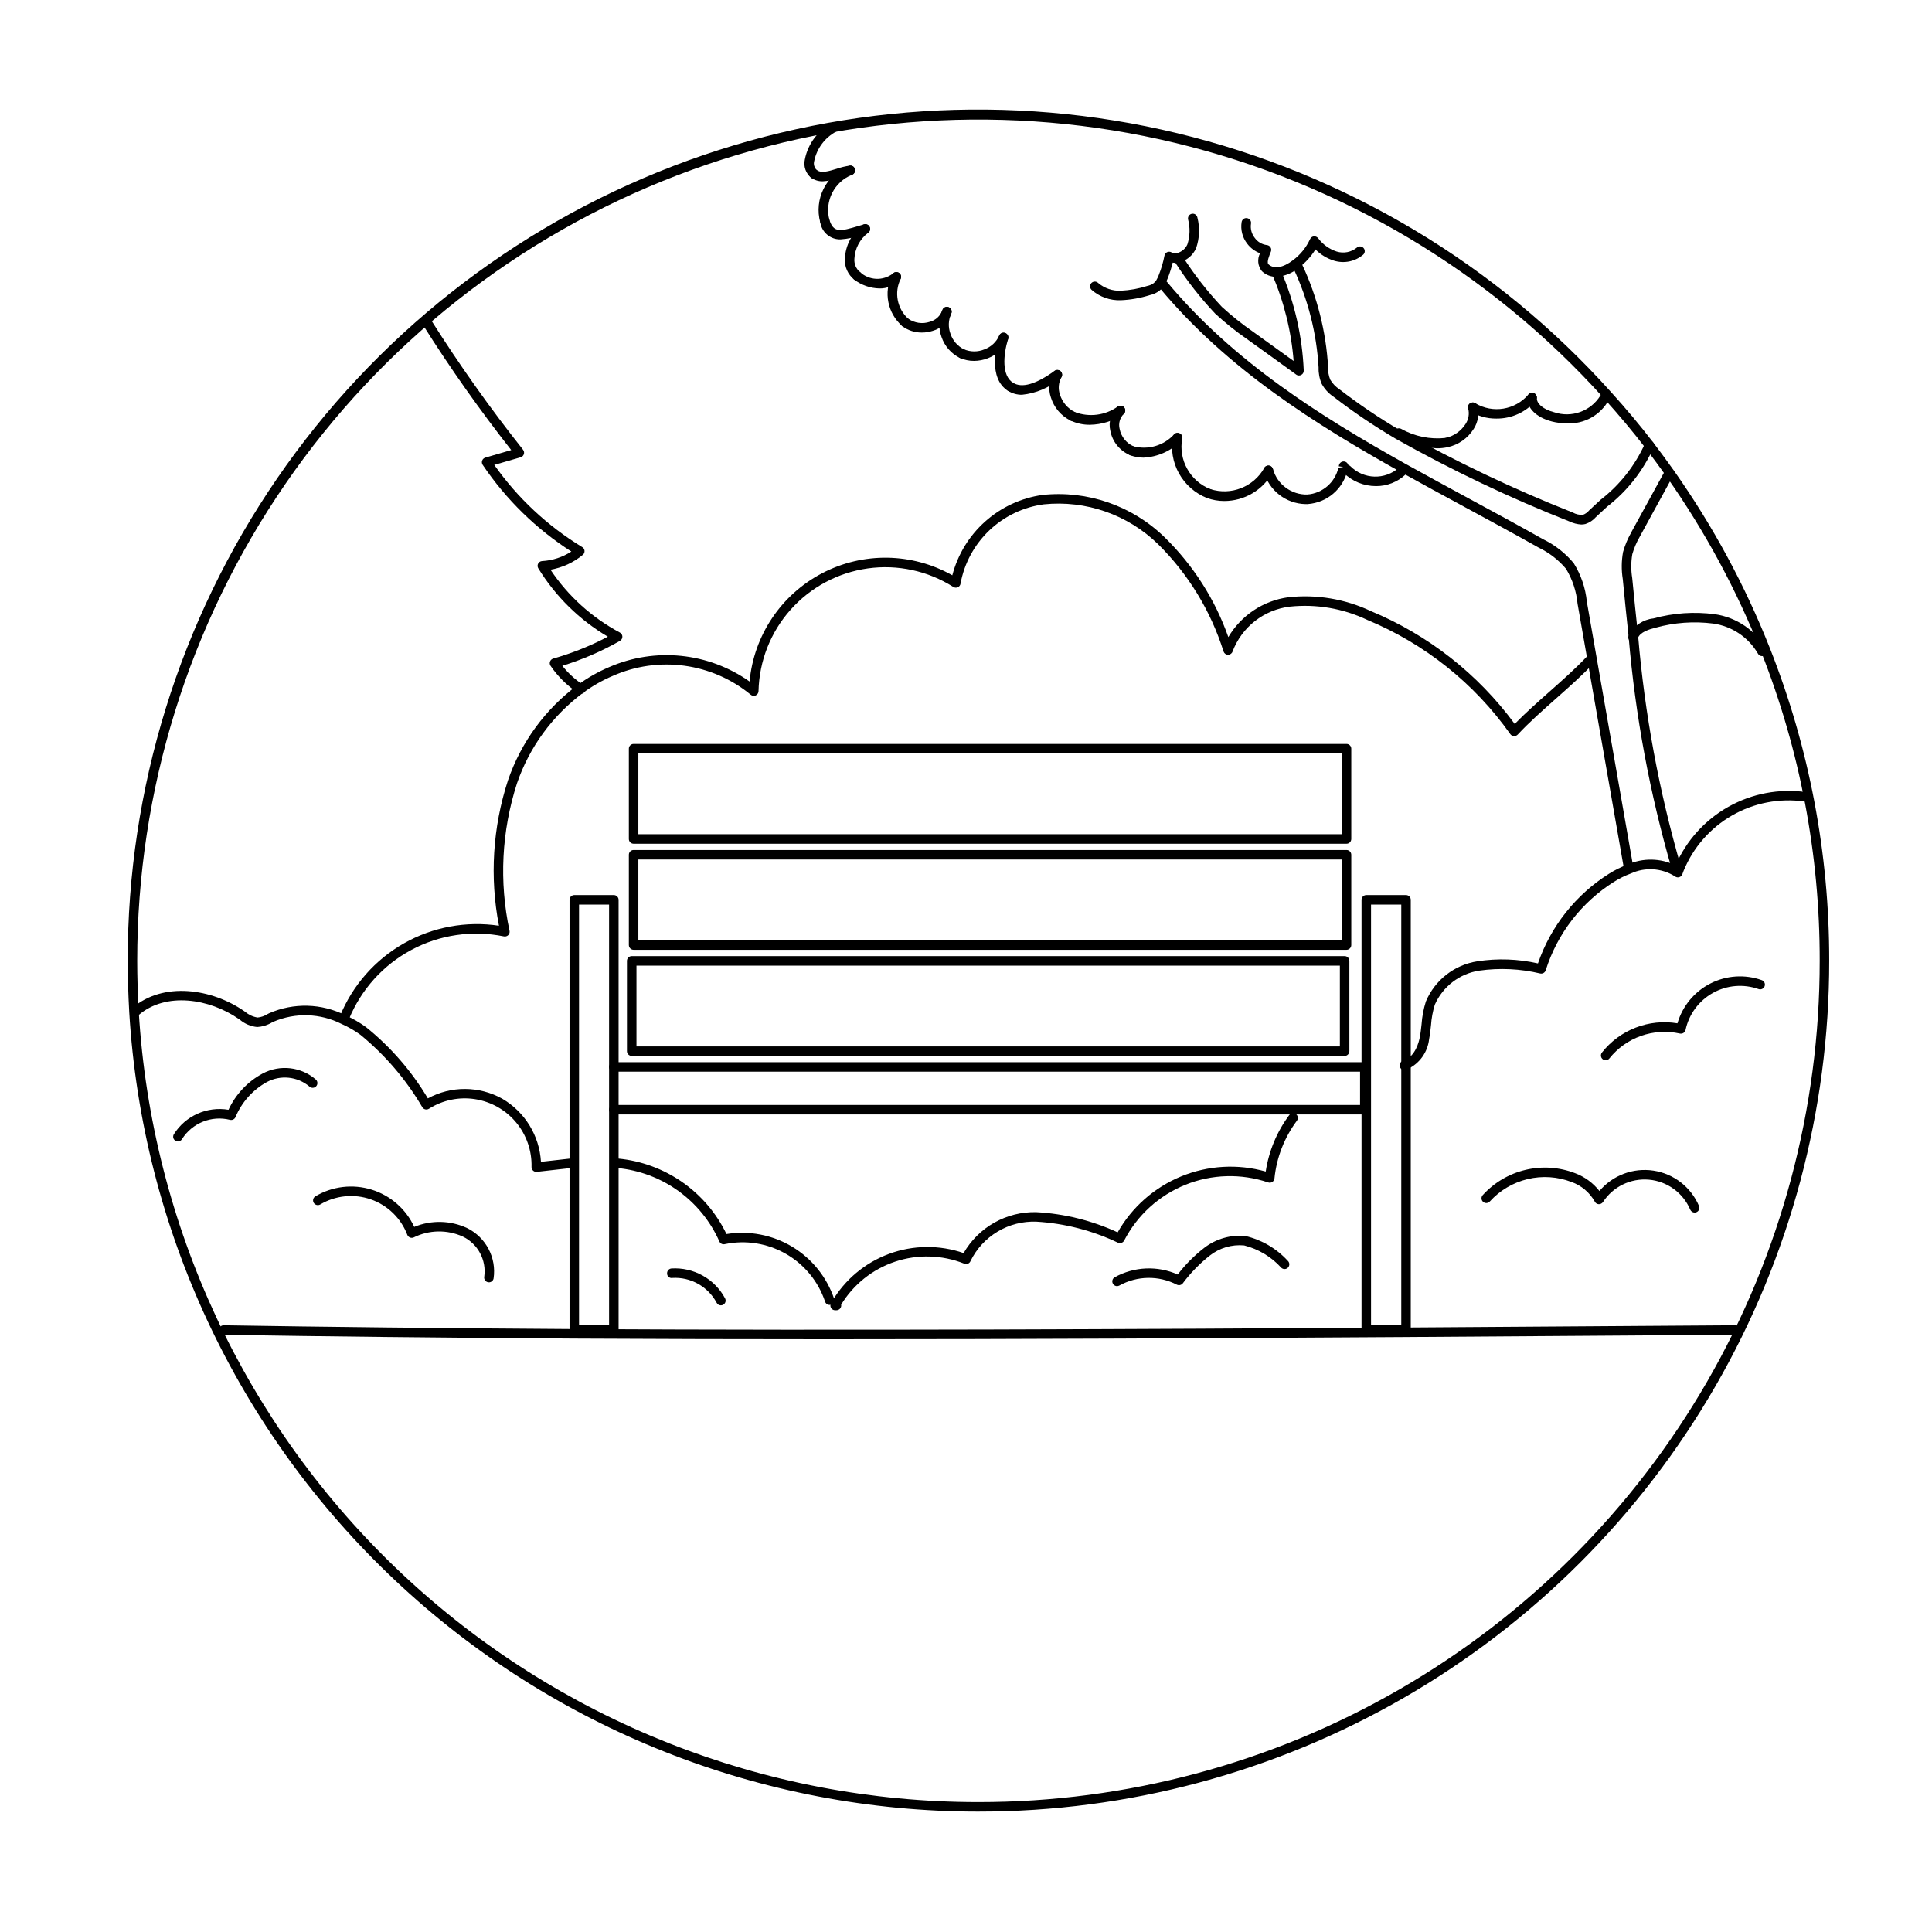 <?xml version="1.0" encoding="UTF-8"?>
<!-- Uploaded to: ICON Repo, www.iconrepo.com, Generator: ICON Repo Mixer Tools -->
<svg fill="#000000" width="800px" height="800px" version="1.1" viewBox="144 144 512 512" xmlns="http://www.w3.org/2000/svg">
 <g>
  <path d="m559.18 256.19c-1.328 0-2.652-0.168-3.938-0.496-4.109-1.062-6.652-3.578-6.484-6.41h-0.004c0.047-0.664 0.598-1.184 1.262-1.184h0.078c0.695 0.047 1.223 0.641 1.18 1.336-0.098 1.551 1.75 3.086 4.594 3.816h0.004c4.617 1.559 9.699-0.281 12.254-4.434 0.145-0.301 0.402-0.535 0.715-0.648 0.316-0.113 0.664-0.094 0.965 0.047 0.305 0.145 0.535 0.402 0.648 0.719 0.109 0.316 0.09 0.664-0.055 0.965-2.199 4.098-6.574 6.551-11.219 6.289z"/>
  <path d="m540.53 254.93c-2.445 0.027-4.84-0.645-6.914-1.938-0.586-0.375-0.758-1.152-0.383-1.742 0.375-0.586 1.152-0.758 1.742-0.383 4.617 2.762 10.555 1.793 14.055-2.293 0.207-0.262 0.512-0.43 0.844-0.465 0.332-0.035 0.668 0.059 0.926 0.27 0.547 0.434 0.633 1.227 0.199 1.77-2.602 3.082-6.441 4.836-10.469 4.781z"/>
  <path d="m527.34 262.55c-0.648-0.004-1.188-0.492-1.25-1.137-0.066-0.645 0.371-1.23 1.004-1.359 2.195-0.48 4.106-1.82 5.309-3.719 0.789-1.199 1.039-2.676 0.68-4.062-0.094-0.324-0.055-0.668 0.105-0.961 0.164-0.293 0.434-0.508 0.754-0.602 0.324-0.098 0.668-0.062 0.965 0.102 0.293 0.16 0.508 0.438 0.598 0.762 0.555 2.066 0.211 4.269-0.945 6.07-1.566 2.504-4.082 4.266-6.973 4.879-0.082 0.016-0.164 0.023-0.246 0.027z"/>
  <path d="m524.79 262.81c-3.688-0.203-7.293-1.188-10.57-2.891-0.309-0.137-0.551-0.391-0.672-0.703-0.121-0.316-0.109-0.664 0.031-0.973s0.395-0.547 0.711-0.66c0.32-0.117 0.668-0.102 0.973 0.043 3.586 2.027 7.719 2.879 11.812 2.434 0.328-0.074 0.672-0.016 0.953 0.168 0.281 0.184 0.477 0.473 0.539 0.805 0.07 0.324 0.008 0.664-0.176 0.945-0.18 0.281-0.465 0.477-0.793 0.543-0.926 0.195-1.867 0.293-2.809 0.289z"/>
  <path d="m508.64 272.82c-3.188 0-6.246-1.242-8.527-3.469-0.488-0.488-0.496-1.277-0.012-1.773 0.484-0.492 1.273-0.504 1.773-0.027 3.504 3.519 9.148 3.691 12.859 0.391 0.508-0.477 1.301-0.453 1.777 0.051 0.477 0.504 0.457 1.301-0.043 1.777-2.125 1.984-4.926 3.074-7.828 3.051z"/>
  <path d="m490.56 277.57c-0.684 0-1.242-0.543-1.262-1.227s0.512-1.258 1.191-1.293c4-0.32 7.324-3.203 8.207-7.113l1.344-0.168-1.246-0.188c0.004-0.035 0.051-0.301 0.059-0.34h0.004c0.168-0.672 0.848-1.082 1.523-0.918 0.672 0.164 1.086 0.844 0.926 1.52-0.031 0.312-0.113 0.617-0.242 0.902-1.195 4.894-5.41 8.457-10.434 8.824z"/>
  <path d="m489.98 277.59c-5.191-0.109-9.695-3.621-11.066-8.629-0.086-0.328-0.039-0.672 0.133-0.961 0.168-0.289 0.449-0.496 0.773-0.582 0.324-0.082 0.672-0.031 0.957 0.141 0.289 0.176 0.496 0.453 0.574 0.781 1.156 4.059 4.91 6.82 9.129 6.715 0.336-0.047 0.68 0.055 0.934 0.281 0.258 0.223 0.406 0.551 0.402 0.891 0.023 0.332-0.086 0.66-0.305 0.914-0.219 0.25-0.531 0.402-0.863 0.426-0.223 0.012-0.445 0.023-0.668 0.023z"/>
  <path d="m468.44 276.77c-1.555 0.004-3.098-0.262-4.559-0.793-0.652-0.238-0.988-0.961-0.75-1.613 0.238-0.652 0.961-0.988 1.613-0.75 5.473 1.77 11.43-0.551 14.27-5.547 0.32-0.617 1.082-0.859 1.695-0.539 0.617 0.32 0.859 1.082 0.539 1.699-1.266 2.289-3.121 4.195-5.375 5.519-2.25 1.328-4.816 2.027-7.434 2.023z"/>
  <path d="m464.32 276.06c-0.148 0-0.297-0.027-0.434-0.078-3.156-1.242-5.785-3.543-7.438-6.504-1.652-2.965-2.227-6.41-1.625-9.746 0.152-0.676 0.809-1.105 1.488-0.98 0.684 0.145 1.121 0.809 0.98 1.492-1.02 5.668 2.102 11.266 7.457 13.375 0.574 0.211 0.914 0.801 0.805 1.402-0.105 0.602-0.625 1.039-1.234 1.039z"/>
  <path d="m447.04 265.28c-1.203 0.004-2.394-0.211-3.519-0.633-0.652-0.246-0.984-0.973-0.738-1.625 0.25-0.645 0.969-0.973 1.621-0.738 3.91 1.023 8.062-0.211 10.777-3.203 0.5-0.48 1.297-0.469 1.781 0.031 0.48 0.5 0.469 1.297-0.031 1.781-2.637 2.641-6.16 4.207-9.891 4.387z"/>
  <path d="m443.96 264.72c-0.152 0-0.305-0.027-0.449-0.082-2.746-1.141-4.731-3.59-5.273-6.516-0.535-2.269 0.168-4.652 1.844-6.269 0.512-0.469 1.309-0.438 1.781 0.07 0.473 0.512 0.441 1.309-0.066 1.781-1.023 1.035-1.438 2.523-1.09 3.938 0.387 2.066 1.773 3.805 3.703 4.644 0.566 0.215 0.898 0.805 0.789 1.402s-0.633 1.031-1.238 1.031z"/>
  <path d="m432.84 256.57c-1.758 0.02-3.496-0.355-5.09-1.094-0.625-0.301-0.891-1.051-0.59-1.676 0.297-0.629 1.043-0.895 1.672-0.598 3.816 1.449 8.102 0.891 11.422-1.484 0.586-0.375 1.367-0.207 1.742 0.375 0.379 0.586 0.211 1.363-0.371 1.742-2.606 1.734-5.656 2.684-8.785 2.734z"/>
  <path d="m428.29 255.6c-0.184 0-0.367-0.039-0.535-0.117-2.535-1.242-4.445-3.481-5.269-6.18-0.742-2.203-0.508-4.617 0.645-6.637 0.355-0.598 1.129-0.793 1.727-0.438 0.598 0.355 0.793 1.129 0.438 1.727-0.781 1.41-0.93 3.086-0.402 4.609 0.625 2.016 2.047 3.691 3.938 4.633 0.535 0.25 0.82 0.84 0.695 1.418-0.129 0.574-0.641 0.984-1.234 0.984z"/>
  <path d="m414.84 248.62c-1.332 0.016-2.637-0.359-3.758-1.078-0.586-0.379-0.754-1.156-0.375-1.742 0.379-0.586 1.156-0.75 1.742-0.375 2.332 1.5 6.043 0.441 11.027-3.141v0.004c0.27-0.195 0.605-0.273 0.938-0.219 0.328 0.055 0.621 0.238 0.816 0.508 0.195 0.273 0.273 0.609 0.219 0.938-0.055 0.332-0.238 0.625-0.508 0.82-2.859 2.414-6.379 3.906-10.102 4.285z"/>
  <path d="m411.77 247.75c-0.238-0.004-0.473-0.07-0.676-0.199-5.238-3.305-3.121-11.918-2.348-14.473 0.094-0.324 0.312-0.594 0.609-0.754 0.297-0.156 0.641-0.191 0.961-0.09 0.668 0.203 1.043 0.906 0.844 1.57-1.328 4.387-1.688 9.746 1.285 11.621h-0.004c0.473 0.301 0.691 0.875 0.535 1.414-0.156 0.539-0.648 0.906-1.207 0.91z"/>
  <path d="m402.11 239.64c-1.277 0.008-2.543-0.258-3.711-0.781-0.621-0.293-0.891-1.031-0.605-1.66 0.285-0.625 1.02-0.906 1.648-0.633 1.738 0.738 3.695 0.746 5.438 0.023 1.742-0.637 3.156-1.953 3.918-3.644 0.129-0.309 0.375-0.555 0.684-0.684 0.309-0.125 0.656-0.125 0.965 0.004 0.309 0.129 0.555 0.379 0.68 0.688 0.129 0.312 0.125 0.66-0.008 0.969-1.027 2.32-2.945 4.129-5.324 5.016-1.172 0.461-2.422 0.699-3.684 0.703z"/>
  <path d="m398.92 238.98c-0.184 0-0.367-0.039-0.535-0.117-2.293-1.133-4.043-3.125-4.867-5.547-0.871-2.367-0.766-4.988 0.289-7.281 0.145-0.301 0.402-0.535 0.719-0.645 0.32-0.109 0.664-0.086 0.965 0.066 0.301 0.145 0.531 0.402 0.641 0.719s0.086 0.664-0.059 0.961c-0.762 1.688-0.828 3.606-0.18 5.34 0.598 1.785 1.879 3.262 3.562 4.102 0.535 0.254 0.824 0.84 0.695 1.418-0.129 0.574-0.641 0.984-1.23 0.984z"/>
  <path d="m388.32 232.13c-1.859 0.02-3.676-0.566-5.172-1.668-0.555-0.422-0.66-1.211-0.242-1.766 0.422-0.555 1.211-0.664 1.766-0.242 1.676 1.168 3.805 1.473 5.742 0.828 1.547-0.414 2.789-1.562 3.32-3.07 0.102-0.324 0.32-0.59 0.617-0.75 0.297-0.156 0.645-0.188 0.965-0.09 0.32 0.102 0.59 0.324 0.746 0.621 0.156 0.297 0.184 0.645 0.086 0.965-0.777 2.297-2.633 4.062-4.965 4.723-0.926 0.297-1.895 0.449-2.863 0.449z"/>
  <path d="m383.91 230.71c-0.273 0-0.543-0.09-0.762-0.254-3.926-3.383-5.055-8.992-2.746-13.629 0.297-0.625 1.043-0.898 1.672-0.605 0.625 0.293 0.902 1.039 0.613 1.668-1.77 3.57-0.957 7.879 1.984 10.559 0.434 0.328 0.605 0.895 0.434 1.406-0.172 0.512-0.652 0.859-1.195 0.855z"/>
  <path d="m377.05 220.44c-2.406-0.055-4.731-0.867-6.648-2.316-0.559-0.414-0.676-1.207-0.262-1.766 0.418-0.559 1.207-0.676 1.766-0.262 2.422 2.246 6.113 2.41 8.727 0.391 0.23-0.242 0.547-0.379 0.883-0.383 0.332-0.008 0.656 0.121 0.898 0.352 0.5 0.484 0.512 1.281 0.027 1.781-1.41 1.453-3.367 2.254-5.391 2.203z"/>
  <path d="m371.16 218.37c-0.273 0-0.535-0.086-0.754-0.25-1.691-1.324-2.629-3.394-2.504-5.539 0.145-3.539 1.867-6.82 4.699-8.945 0.57-0.398 1.355-0.262 1.754 0.309 0.402 0.57 0.262 1.359-0.309 1.758-2.172 1.656-3.5 4.184-3.625 6.914-0.098 1.332 0.457 2.633 1.488 3.488 0.438 0.324 0.613 0.891 0.441 1.402-0.168 0.516-0.648 0.863-1.191 0.863z"/>
  <path d="m366.74 207.44c-2.648 0.059-4.93-1.848-5.348-4.461-0.207-0.66 0.16-1.363 0.82-1.574 0.664-0.207 1.367 0.156 1.578 0.816 1.098 3.488 2.766 3.164 7.836 1.633l1.34-0.398v0.004c0.668-0.199 1.371 0.188 1.566 0.855 0.195 0.668-0.188 1.367-0.855 1.562l-1.32 0.395c-1.809 0.645-3.699 1.039-5.617 1.168z"/>
  <path d="m362.59 203.86c-0.551 0-1.035-0.355-1.199-0.883-1.719-6.195 1.535-12.684 7.527-15.016 0.652-0.234 1.375 0.109 1.609 0.766 0.23 0.652-0.109 1.375-0.766 1.605-4.699 1.895-7.258 6.988-5.973 11.887 0.102 0.32 0.074 0.664-0.082 0.961-0.152 0.297-0.418 0.52-0.738 0.621-0.121 0.039-0.25 0.059-0.379 0.059z"/>
  <path d="m362.04 192.05c-1.09 0.027-2.16-0.297-3.051-0.926-0.273-0.191-0.461-0.488-0.516-0.816-0.059-0.332 0.02-0.672 0.215-0.945 0.195-0.273 0.492-0.457 0.824-0.512 0.332-0.051 0.672 0.031 0.941 0.227 1.238 0.887 3.172 0.297 5.215-0.328 1.148-0.398 2.332-0.684 3.535-0.855 0.332-0.047 0.672 0.047 0.934 0.258s0.43 0.523 0.457 0.859c0.074 0.691-0.426 1.312-1.117 1.391-1.043 0.156-2.066 0.406-3.066 0.754-1.406 0.508-2.879 0.812-4.371 0.895z"/>
  <path d="m359.73 191.37c-0.27 0-0.527-0.086-0.746-0.242-1.453-1.164-2.109-3.059-1.688-4.871 0.824-4.231 3.57-7.836 7.43-9.75 0.391-0.195 0.855-0.18 1.23 0.047 0.375 0.227 0.609 0.625 0.621 1.062 0 0.504-0.301 0.961-0.762 1.156-0.059 0.035-0.117 0.059-0.18 0.078-3.004 1.598-5.148 4.441-5.848 7.769-0.266 0.887 0 1.848 0.684 2.473 0.441 0.32 0.625 0.887 0.457 1.406-0.172 0.52-0.656 0.871-1.199 0.871z"/>
  <path d="m403.3 624.09c-57.453 0.031-112.75-21.887-154.58-61.27-41.832-39.383-67.039-93.258-70.469-150.61v-0.004c-0.27-4.871-0.402-9.309-0.402-13.57-0.055-45.629 13.746-90.195 39.57-127.81 25.828-37.613 62.461-66.504 105.06-82.848 42.602-16.34 89.16-19.367 133.52-8.676 44.359 10.695 84.426 34.598 114.9 68.555 3.981 4.391 7.75 8.891 11.199 13.379 1.93 2.535 3.797 5.066 5.625 7.644h-0.004c10.27 14.582 18.773 30.332 25.332 46.918 10.426 26.371 15.754 54.48 15.707 82.84 0.02 39.582-10.383 78.473-30.168 112.75s-48.25 62.75-82.535 82.531c-34.281 19.785-73.172 30.191-112.75 30.168zm-222.53-212.03c3.391 56.711 28.316 109.98 69.68 148.93 41.363 38.941 96.043 60.613 152.85 60.582 39.141 0.023 77.598-10.262 111.5-29.828 33.898-19.562 62.047-47.711 81.613-81.609 19.562-33.902 29.852-72.355 29.828-111.5 0.051-28.043-5.219-55.836-15.527-81.914-6.488-16.398-14.895-31.973-25.051-46.391-1.805-2.555-3.664-5.059-5.57-7.566-3.406-4.422-7.129-8.875-11.066-13.219h0.004c-30.156-33.535-69.773-57.133-113.62-67.68-43.848-10.547-89.863-7.547-131.97 8.605-42.105 16.152-78.324 44.695-103.87 81.863-25.543 37.164-39.215 81.203-39.207 126.3 0 4.211 0.133 8.602 0.402 13.426z"/>
  <path d="m500.84 395.71h-188.93 0.004c-0.695-0.004-1.262-0.566-1.262-1.262v-23.93c0-0.695 0.566-1.258 1.262-1.258h188.93-0.004c0.695 0 1.258 0.562 1.262 1.258v23.93c-0.004 0.695-0.566 1.258-1.262 1.262zm-187.67-2.519h186.41v-21.41h-186.41z"/>
  <path d="m500.34 423.83h-188.93c-0.695-0.004-1.258-0.566-1.262-1.262v-23.93c0.004-0.695 0.566-1.258 1.262-1.262h188.93c0.691 0.004 1.258 0.566 1.258 1.262v23.93c0 0.695-0.566 1.258-1.258 1.262zm-187.67-2.519h186.41v-21.41h-186.41z"/>
  <path d="m500.84 367.6h-188.93 0.004c-0.695-0.004-1.262-0.566-1.262-1.262v-23.93c0-0.695 0.566-1.258 1.262-1.258h188.93-0.004c0.695 0 1.258 0.562 1.262 1.258v23.93c-0.004 0.695-0.566 1.258-1.262 1.262zm-187.67-2.519h186.41v-21.41h-186.41z"/>
  <path d="m505.68 439.34h-199c-0.695 0-1.258-0.562-1.258-1.258 0-0.695 0.562-1.262 1.258-1.262h197.75v-8.816h-197.75c-0.695 0-1.258-0.562-1.258-1.258s0.562-1.262 1.258-1.262h199c0.695 0.004 1.258 0.566 1.262 1.262v11.336c-0.004 0.695-0.566 1.258-1.262 1.258z"/>
  <path d="m306.67 497.73h-10.48c-0.695 0-1.258-0.562-1.258-1.258v-114.01c0-0.695 0.562-1.258 1.258-1.262h10.48c0.695 0.004 1.258 0.566 1.262 1.262v114.01c-0.004 0.695-0.566 1.258-1.262 1.258zm-9.219-2.519h7.961v-111.49h-7.961z"/>
  <path d="m516.61 497.73h-10.527c-0.695 0-1.258-0.562-1.262-1.258v-114.01c0.004-0.695 0.566-1.258 1.262-1.262h10.527c0.695 0.004 1.258 0.566 1.258 1.262v114.01c0 0.695-0.562 1.258-1.258 1.258zm-9.27-2.519h8.012v-111.49h-8.012z"/>
  <path d="m363.49 498.92c-22.574 0-45.082-0.055-67.305-0.176-35.43-0.227-65.824-0.555-92.918-1.008v-0.004c-0.695-0.004-1.258-0.574-1.25-1.27 0.004-0.695 0.574-1.254 1.27-1.25h0.02c27.09 0.453 57.477 0.781 92.895 1.008 72.699 0.398 148.48 0.039 219.54-0.402 30.125-0.203 59.648-0.402 88.062-0.605h0.012c0.695 0 1.262 0.559 1.266 1.258 0.004 0.695-0.559 1.262-1.254 1.262-28.414 0.203-57.938 0.402-88.062 0.605-49.352 0.309-100.98 0.582-152.27 0.582z"/>
  <path d="m516.18 427.59c-0.535 0.004-1.012-0.332-1.195-0.836-0.113-0.309-0.102-0.652 0.039-0.953 0.141-0.301 0.398-0.535 0.711-0.645 0.141-0.078 0.289-0.145 0.441-0.203 2.926-1.062 3.863-4.898 4.078-6.051 0.227-1.152 0.348-2.301 0.473-3.453 0.141-2.059 0.527-4.09 1.148-6.055 2.387-5.672 7.547-9.699 13.629-10.641 5.344-0.82 10.797-0.633 16.07 0.559 3.387-9.836 10.027-18.223 18.832-23.766 1.551-0.977 3.199-1.793 4.918-2.434 4.062-1.809 8.719-1.73 12.719 0.211 2.848-6.559 7.762-12.008 13.996-15.516 6.234-3.504 13.441-4.875 20.527-3.898 0.688 0.117 1.148 0.766 1.039 1.449-0.133 0.676-0.77 1.133-1.453 1.039-6.609-0.926-13.34 0.375-19.129 3.699-5.789 3.32-10.305 8.477-12.84 14.652l-0.34 0.91c-0.133 0.391-0.445 0.688-0.84 0.801-0.395 0.121-0.82 0.035-1.137-0.227-3.516-2.207-7.906-2.492-11.676-0.75-1.559 0.574-3.051 1.312-4.457 2.199-8.617 5.426-15.027 13.73-18.102 23.438-0.184 0.613-0.801 0.984-1.426 0.867-5.305-1.27-10.801-1.527-16.203-0.762-5.199 0.797-9.633 4.195-11.758 9.008-0.551 1.781-0.891 3.621-1.016 5.484-0.133 1.219-0.266 2.445-0.5 3.656-0.383 3.461-2.535 6.473-5.688 7.949-0.133 0.09-0.281 0.156-0.438 0.191-0.137 0.051-0.281 0.074-0.426 0.074z"/>
  <path d="m365.67 491.23h-0.355c-0.406 0-0.793-0.195-1.027-0.531-0.238-0.336-0.297-0.766-0.156-1.148 0.094-0.207 0.203-0.402 0.324-0.594 3.438-5.848 8.793-10.324 15.156-12.672 6.363-2.348 13.344-2.422 19.758-0.207 1.934-3.367 4.742-6.152 8.125-8.059 3.383-1.906 7.219-2.871 11.102-2.785 7.473 0.402 14.797 2.219 21.594 5.352 3.793-6.688 9.723-11.91 16.836-14.832 7.113-2.918 15-3.371 22.402-1.281 0.82-5.426 2.961-10.57 6.242-14.977 0.414-0.559 1.203-0.676 1.762-0.266 0.559 0.414 0.68 1.203 0.266 1.762-3.332 4.469-5.391 9.754-5.953 15.297-0.039 0.391-0.254 0.738-0.586 0.945-0.332 0.211-0.742 0.254-1.105 0.113-7.148-2.414-14.918-2.188-21.914 0.633-6.992 2.824-12.742 8.055-16.211 14.754-0.297 0.59-0.988 0.859-1.605 0.621-6.801-3.25-14.164-5.152-21.688-5.602-3.602-0.133-7.164 0.781-10.254 2.629-3.094 1.848-5.586 4.551-7.172 7.785-0.121 0.328-0.375 0.594-0.699 0.723-0.324 0.133-0.688 0.125-1.004-0.02-5.844-2.328-12.32-2.512-18.289-0.52-5.965 1.988-11.035 6.027-14.305 11.398 0.012 0.074 0.02 0.148 0.02 0.223-0.004 0.695-0.566 1.258-1.262 1.258z"/>
  <path d="m363.85 489.82c-0.555 0-1.043-0.363-1.203-0.895-1.801-5.348-5.496-9.848-10.391-12.648-4.891-2.805-10.645-3.719-16.164-2.566-0.598 0.16-1.223-0.152-1.457-0.727-2.375-5.352-6.137-9.973-10.891-13.391-4.754-3.418-10.332-5.508-16.164-6.055-0.684-0.062-1.191-0.664-1.137-1.352 0.055-0.684 0.648-1.199 1.336-1.156 12.426 1.168 23.332 8.762 28.746 20.008 6.016-0.973 12.184 0.215 17.406 3.356 5.223 3.141 9.164 8.031 11.125 13.801 0.098 0.32 0.062 0.664-0.098 0.961-0.156 0.293-0.426 0.512-0.742 0.609-0.121 0.035-0.242 0.055-0.367 0.055z"/>
  <path d="m286.12 454.56c-0.34-0.004-0.668-0.141-0.902-0.387-0.238-0.242-0.367-0.574-0.359-0.914 0.117-4.301-1.336-8.496-4.086-11.805-2.754-3.309-6.617-5.5-10.867-6.164-4.254-0.668-8.602 0.238-12.234 2.543-0.578 0.367-1.34 0.207-1.723-0.363-4.285-7.328-9.844-13.84-16.41-19.223-1.562-1.137-3.238-2.106-5.004-2.887-5.644-2.867-12.273-3.082-18.094-0.582l-0.43 0.215 0.004 0.004c-1.168 0.691-2.488 1.09-3.844 1.172-1.699-0.156-3.309-0.836-4.606-1.945l-0.355-0.242c-7.633-5.277-19.219-7.277-26.566-0.895-0.523 0.457-1.32 0.402-1.777-0.121-0.453-0.527-0.398-1.32 0.125-1.777 8.336-7.227 21.215-5.106 29.656 0.719l0.363 0.254h0.004c0.926 0.785 2.055 1.301 3.254 1.488 0.922-0.09 1.809-0.395 2.59-0.891l0.461-0.234v-0.004c6.488-2.84 13.902-2.644 20.23 0.539 1.926 0.848 3.754 1.902 5.457 3.141 6.543 5.266 12.09 11.66 16.379 18.879 6.156-3.359 13.605-3.324 19.73 0.094 5.992 3.512 9.84 9.785 10.246 16.719l8.035-0.898v-0.004c0.332-0.043 0.668 0.051 0.934 0.258 0.262 0.211 0.43 0.516 0.461 0.852 0.035 0.332-0.059 0.664-0.266 0.926-0.207 0.262-0.512 0.43-0.844 0.465l-9.422 1.059z"/>
  <path d="m569.51 424.98c-0.48 0-0.918-0.277-1.129-0.707-0.211-0.434-0.156-0.945 0.137-1.328 2.336-2.969 5.426-5.254 8.949-6.617 3.523-1.367 7.348-1.762 11.074-1.141 1.328-4.562 4.477-8.375 8.707-10.539 4.227-2.168 9.164-2.492 13.641-0.902 0.652 0.23 0.992 0.949 0.762 1.602-0.23 0.652-0.945 0.996-1.598 0.77-4.004-1.422-8.422-1.047-12.129 1.023-3.707 2.074-6.344 5.641-7.231 9.793-0.07 0.332-0.273 0.621-0.562 0.805-0.289 0.176-0.637 0.234-0.969 0.156-3.414-0.758-6.977-0.539-10.273 0.629-3.297 1.164-6.203 3.234-8.383 5.969-0.238 0.309-0.605 0.488-0.996 0.488z"/>
  <path d="m593.09 465.34c-0.508 0-0.965-0.305-1.16-0.773-1.906-4.469-6.117-7.523-10.957-7.945-4.844-0.422-9.52 1.859-12.168 5.934-0.258 0.371-0.684 0.586-1.137 0.566-0.453-0.027-0.855-0.301-1.051-0.711-1.359-2.41-3.539-4.25-6.148-5.172-3.707-1.422-7.754-1.688-11.617-0.77-3.863 0.922-7.359 2.984-10.027 5.922-0.457 0.523-1.254 0.578-1.777 0.121-0.523-0.457-0.582-1.25-0.125-1.777 3.019-3.328 6.973-5.668 11.348-6.707 4.371-1.039 8.957-0.734 13.148 0.879 2.539 0.953 4.769 2.586 6.445 4.719 3.508-4.164 8.922-6.207 14.305-5.398 5.383 0.812 9.957 4.359 12.082 9.367 0.133 0.309 0.133 0.656 0.008 0.965-0.129 0.309-0.371 0.555-0.68 0.684-0.156 0.066-0.32 0.102-0.488 0.098z"/>
  <path d="m440.03 484.84c-0.57 0-1.07-0.387-1.219-0.938-0.145-0.551 0.098-1.133 0.594-1.414 5.144-2.848 11.328-3.117 16.703-0.73 2.023-2.648 4.383-5.019 7.019-7.059 3.109-2.402 7.019-3.527 10.934-3.144 4.305 1.012 8.211 3.297 11.203 6.559 0.25 0.223 0.398 0.539 0.418 0.875 0.016 0.332-0.102 0.664-0.324 0.91-0.227 0.25-0.543 0.398-0.879 0.414-0.332 0.016-0.66-0.102-0.91-0.328-2.625-2.91-6.055-4.973-9.852-5.934-3.277-0.305-6.543 0.664-9.129 2.699-2.699 2.137-5.106 4.617-7.164 7.375-0.383 0.457-1.027 0.586-1.559 0.32-4.793-2.465-10.496-2.383-15.211 0.227-0.191 0.109-0.406 0.168-0.625 0.168z"/>
  <path d="m273.57 483.83c-0.082-0.004-0.164-0.012-0.246-0.027-0.328-0.062-0.617-0.258-0.801-0.535-0.184-0.277-0.254-0.617-0.188-0.945 0.613-4.394-1.68-8.688-5.68-10.617-4.148-1.883-8.926-1.805-13.012 0.223-0.316 0.141-0.676 0.148-1 0.02-0.32-0.129-0.574-0.387-0.703-0.711-1.676-4.402-5.215-7.84-9.664-9.391-4.449-1.551-9.359-1.055-13.41 1.352-0.598 0.348-1.363 0.148-1.723-0.441-0.168-0.285-0.219-0.629-0.137-0.953 0.086-0.324 0.293-0.598 0.582-0.77 4.488-2.672 9.902-3.312 14.895-1.77 4.996 1.547 9.098 5.133 11.297 9.875 4.508-1.859 9.59-1.746 14.008 0.312 4.996 2.457 7.832 7.859 7.016 13.363-0.117 0.59-0.633 1.016-1.234 1.016z"/>
  <path d="m191.15 446.5c-0.227 0-0.449-0.062-0.641-0.18-0.289-0.168-0.496-0.445-0.582-0.77-0.082-0.32-0.031-0.664 0.137-0.953 3.074-4.894 8.793-7.461 14.492-6.496 1.898-4.106 5.082-7.484 9.066-9.621 4.594-2.434 10.215-1.777 14.125 1.648 0.488 0.488 0.496 1.277 0.012 1.773-0.484 0.492-1.273 0.508-1.773 0.027-3.156-2.66-7.621-3.129-11.262-1.18-3.75 2.078-6.684 5.367-8.328 9.328-0.258 0.555-0.875 0.844-1.465 0.684-4.894-1.211-10.012 0.852-12.699 5.117-0.227 0.383-0.637 0.621-1.082 0.621z"/>
  <path d="m335.04 489.93c-0.473 0-0.902-0.262-1.121-0.684-2.301-4.309-6.902-6.875-11.777-6.578-0.34 0.059-0.688-0.039-0.949-0.262-0.258-0.223-0.41-0.551-0.406-0.895-0.023-0.332 0.082-0.66 0.301-0.914 0.215-0.254 0.523-0.41 0.855-0.438 2.883-0.176 5.754 0.477 8.273 1.883 2.523 1.406 4.586 3.508 5.945 6.055 0.203 0.391 0.188 0.855-0.043 1.23s-0.637 0.605-1.078 0.602z"/>
  <path d="m575.55 374.96c-0.609 0-1.133-0.441-1.238-1.043-1.551-8.797-3.09-17.59-4.621-26.383-1.664-9.539-3.332-19.066-5.004-28.586-0.457-2.652-0.922-5.301-1.391-7.945l-1.23-7.016c-0.305-3.273-1.348-6.434-3.051-9.25-1.984-2.348-4.441-4.254-7.211-5.594-6.555-3.684-13.172-7.273-19.777-10.848-5.57-3.016-11.129-6.027-16.641-9.094-22.691-12.684-46.156-27.375-64.035-48.867v0.004c-0.215-0.258-0.316-0.59-0.289-0.922 0.031-0.332 0.195-0.641 0.449-0.855 0.535-0.445 1.332-0.371 1.777 0.164 17.613 21.176 40.848 35.719 63.324 48.281 5.496 3.055 11.051 6.066 16.609 9.078 6.617 3.582 13.25 7.172 19.824 10.875v-0.004c3.09 1.508 5.824 3.656 8.016 6.305 1.934 3.094 3.121 6.59 3.473 10.223l1.238 7.078c0.469 2.652 0.941 5.309 1.391 7.961 1.68 9.512 3.348 19.039 5.008 28.582 1.531 8.789 3.07 17.582 4.613 26.383l0.008-0.004c0.059 0.328-0.016 0.668-0.211 0.941-0.191 0.273-0.484 0.461-0.812 0.516-0.074 0.012-0.145 0.02-0.219 0.02z"/>
  <path d="m588.25 375.26c-0.551 0-1.035-0.359-1.199-0.883-5.84-20.09-9.672-40.711-11.441-61.559-0.555-5.137-1.059-10.234-1.559-15.375-0.383-2.371-0.355-4.789 0.074-7.152 0.496-1.773 1.207-3.481 2.113-5.082l0.207-0.402 3.867-7.055c1.512-2.746 3.016-5.492 4.512-8.234v-0.004c0.16-0.297 0.43-0.516 0.75-0.613 0.32-0.094 0.668-0.059 0.961 0.102 0.297 0.156 0.516 0.43 0.609 0.75s0.055 0.668-0.105 0.961c-1.496 2.75-3 5.5-4.516 8.246l-4.043 7.406c-0.812 1.418-1.453 2.93-1.902 4.5-0.355 2.09-0.363 4.223-0.023 6.312 0.508 5.152 1.008 10.238 1.566 15.371 1.75 20.68 5.543 41.137 11.328 61.07 0.102 0.32 0.074 0.664-0.082 0.961-0.152 0.297-0.418 0.52-0.738 0.621-0.121 0.035-0.25 0.055-0.379 0.059z"/>
  <path d="m488.25 243.51c-0.266 0.004-0.527-0.082-0.742-0.238-4.227-3.074-8.402-6.09-12.633-9.117l-0.422-0.305h-0.004c-2.945-2.047-5.75-4.289-8.391-6.719-3.934-4.164-7.477-8.688-10.582-13.504l-0.355-0.512h0.004c-0.207-0.23-0.324-0.531-0.328-0.84 0.055-0.488 0.371-0.91 0.828-1.09 0.457-0.184 0.977-0.098 1.348 0.223 0.062 0.062 0.121 0.129 0.172 0.203l0.402 0.586 0.004-0.004c3.012 4.676 6.441 9.066 10.25 13.117 2.559 2.348 5.277 4.519 8.129 6.5l0.418 0.301c3.504 2.504 6.977 5.012 10.48 7.551-0.629-7.949-2.566-15.738-5.731-23.059-0.07-0.16-0.105-0.328-0.105-0.504 0-0.699 0.559-1.27 1.262-1.281 0.578-0.012 1.086 0.383 1.223 0.945 3.598 8.371 5.641 17.328 6.031 26.434 0.023 0.484-0.234 0.934-0.664 1.16-0.18 0.102-0.387 0.156-0.594 0.152z"/>
  <path d="m563.08 283c-1.09-0.062-2.16-0.336-3.148-0.809-15.84-6.25-31.234-13.578-46.074-21.926-5.715-3.356-11.211-7.07-16.457-11.121-1.305-0.871-2.383-2.043-3.137-3.418-0.59-1.363-0.871-2.836-0.824-4.32-0.523-9.086-2.773-17.984-6.637-26.223-0.297-0.633-0.027-1.383 0.605-1.68 0.629-0.285 1.371-0.016 1.676 0.605 4 8.535 6.332 17.758 6.875 27.168-0.055 1.137 0.137 2.269 0.559 3.32 0.598 1.031 1.43 1.906 2.426 2.555 5.164 3.988 10.57 7.644 16.195 10.949 14.719 8.273 29.984 15.535 45.688 21.734 0.816 0.449 1.742 0.656 2.672 0.598 0.641-0.25 1.207-0.656 1.645-1.184 1.039-0.988 2.055-1.918 3.066-2.84v0.004c5.062-3.914 9.082-9.012 11.707-14.844 0.25-0.645 0.969-0.965 1.613-0.727 0.645 0.238 0.98 0.953 0.75 1.602-2.746 6.219-6.996 11.66-12.375 15.82-0.992 0.91-1.996 1.836-3.008 2.789h0.004c-0.738 0.84-1.688 1.465-2.746 1.812-0.352 0.09-0.711 0.133-1.074 0.133z"/>
  <path d="m441.04 223.56c-2.856 0.117-5.644-0.879-7.781-2.773-0.238-0.234-0.375-0.551-0.383-0.887-0.004-0.332 0.121-0.656 0.355-0.895 0.484-0.5 1.281-0.516 1.781-0.031 1.672 1.43 3.828 2.168 6.027 2.066 2.387-0.117 4.746-0.543 7.023-1.27 0.5-0.102 0.977-0.285 1.414-0.547 0.383-0.258 0.711-0.59 0.965-0.977 0.254-0.438 0.473-0.891 0.648-1.363 0.664-1.668 1.168-3.394 1.512-5.156 0.074-0.398 0.34-0.734 0.711-0.906 0.367-0.168 0.797-0.148 1.148 0.055 0.422 0.238 0.918 0.316 1.391 0.211 1.254-0.289 2.297-1.152 2.82-2.328 0.691-2.16 0.746-4.473 0.168-6.664-0.109-0.688 0.355-1.336 1.043-1.449 0.328-0.059 0.668 0.02 0.941 0.219 0.273 0.195 0.453 0.492 0.504 0.824 0.672 2.664 0.555 5.465-0.34 8.059-0.84 1.949-2.574 3.371-4.648 3.809-0.516 0.109-1.047 0.125-1.57 0.047-0.34 1.422-0.785 2.816-1.324 4.176-0.242 0.637-0.543 1.25-0.895 1.836-0.453 0.703-1.051 1.301-1.758 1.75-0.648 0.395-1.359 0.684-2.102 0.848-2.481 0.785-5.055 1.238-7.652 1.348z"/>
  <path d="m482.25 217.36c-1.426 0.023-2.805-0.512-3.836-1.496-1.094-1.348-1.285-3.211-0.484-4.754-1.355-0.496-2.535-1.375-3.402-2.527-1.273-1.625-1.812-3.711-1.48-5.75 0.055-0.332 0.238-0.629 0.516-0.82 0.273-0.191 0.617-0.266 0.945-0.199 0.328 0.059 0.621 0.242 0.812 0.52 0.191 0.273 0.266 0.613 0.207 0.941-0.207 1.344 0.156 2.715 1.004 3.781 0.758 1.055 1.922 1.742 3.211 1.895 0.402 0.039 0.758 0.262 0.965 0.605 0.211 0.34 0.242 0.762 0.09 1.133-0.391 0.934-1.176 2.84-0.648 3.344 1.426 1.34 3.832 0.961 6.481-1.055l-0.004 0.004c1.961-1.449 3.519-3.367 4.539-5.578 0.172-0.414 0.551-0.703 0.992-0.766 0.441-0.047 0.879 0.133 1.16 0.48 1.23 1.656 2.945 2.894 4.906 3.539 1.844 0.574 3.852 0.188 5.348-1.027 0.516-0.465 1.309-0.426 1.777 0.086 0.465 0.512 0.43 1.309-0.082 1.773-2.144 1.82-5.07 2.418-7.754 1.59-1.852-0.582-3.535-1.605-4.906-2.981-1.164 1.898-2.68 3.559-4.465 4.894-1.66 1.398-3.727 2.231-5.891 2.367z"/>
  <path d="m610.98 317.88c-0.477 0-0.91-0.266-1.121-0.691-2.523-4.324-6.894-7.254-11.855-7.945-5.106-0.648-10.289-0.277-15.25 1.094-1.738 0.43-4.129 1.18-4.699 2.773-0.027 0.082-0.066 0.156-0.109 0.227-0.215 0.57-0.805 0.902-1.402 0.793-0.598-0.109-1.031-0.633-1.031-1.238 0.016-0.242 0.082-0.48 0.195-0.695 1.324-2.402 3.731-4.012 6.457-4.309 5.297-1.457 10.836-1.836 16.285-1.121 5.734 0.828 10.77 4.254 13.652 9.281 0.199 0.391 0.18 0.855-0.051 1.23-0.227 0.371-0.633 0.602-1.07 0.602z"/>
  <path d="m235.28 414.96c-0.152 0-0.305-0.027-0.445-0.086-0.312-0.117-0.566-0.355-0.703-0.66-0.137-0.305-0.145-0.652-0.027-0.961 3.328-8.133 9.289-14.91 16.926-19.246 7.641-4.336 16.516-5.984 25.199-4.676-2.488-12.852-1.66-26.129 2.402-38.574 3.469-10.09 9.91-18.891 18.484-25.238 2.578-1.891 5.363-3.477 8.305-4.723 12.223-5.332 26.34-3.883 37.227 3.816 1.121-12.203 8.352-23.004 19.203-28.691 10.855-5.688 23.852-5.488 34.523 0.535 1.434-5.512 4.465-10.473 8.715-14.262 4.246-3.789 9.523-6.234 15.16-7.027 11.922-1.273 23.789 2.832 32.375 11.203 7.586 7.41 13.371 16.465 16.898 26.465 3.41-5.769 9.27-9.66 15.906-10.559 7.477-0.816 15.035 0.449 21.836 3.656 15.207 6.309 28.402 16.656 38.152 29.922 2.805-2.883 6.078-5.781 9.25-8.59 3.449-3.059 7.019-6.223 9.895-9.293h-0.004c0.23-0.246 0.547-0.387 0.879-0.398 0.336-0.012 0.66 0.109 0.902 0.34 0.508 0.473 0.535 1.273 0.059 1.781-2.957 3.16-6.566 6.356-10.066 9.457-3.539 3.133-7.191 6.371-10.129 9.535v-0.004c-0.262 0.273-0.629 0.418-1.008 0.398-0.379-0.023-0.727-0.219-0.945-0.531-9.543-13.469-22.695-23.965-37.941-30.285-6.379-3.027-13.473-4.238-20.492-3.5-3.371 0.406-6.562 1.723-9.234 3.812-2.672 2.09-4.723 4.875-5.926 8.047-0.152 0.52-0.625 0.883-1.172 0.898h-0.031c-0.535 0-1.008-0.332-1.188-0.836-3.383-10.758-9.34-20.531-17.352-28.465-8.031-7.844-19.133-11.715-30.301-10.566-5.418 0.723-10.473 3.141-14.434 6.906-3.961 3.769-6.629 8.695-7.621 14.074-0.051 0.43-0.32 0.801-0.711 0.988-0.391 0.184-0.848 0.152-1.211-0.078-6.738-4.273-14.773-6.012-22.676-4.906-7.902 1.109-15.148 4.988-20.453 10.949-5.305 5.961-8.312 13.609-8.492 21.586-0.016 0.492-0.309 0.93-0.758 1.129-0.453 0.195-0.977 0.109-1.34-0.219-5.027-4.129-11.105-6.781-17.551-7.656-6.449-0.879-13.012 0.051-18.961 2.688-2.766 1.172-5.387 2.66-7.809 4.438-8.16 6.051-14.297 14.434-17.59 24.043-4.086 12.633-4.766 26.117-1.973 39.098 0.086 0.414-0.051 0.844-0.359 1.141-0.305 0.293-0.738 0.414-1.156 0.324-8.332-1.699-17-0.434-24.5 3.582-7.496 4.016-13.355 10.527-16.562 18.406-0.184 0.488-0.652 0.812-1.176 0.812z"/>
  <path d="m297.95 327.85c-0.219-0.004-0.434-0.062-0.629-0.168-0.051-0.023-0.102-0.055-0.152-0.082-2.871-1.883-5.336-4.312-7.262-7.148-0.227-0.336-0.281-0.762-0.141-1.141 0.137-0.379 0.449-0.672 0.84-0.781 5.016-1.422 9.871-3.367 14.48-5.805-7.531-4.445-13.859-10.664-18.434-18.121-0.23-0.379-0.25-0.852-0.043-1.242 0.207-0.395 0.605-0.652 1.047-0.676 2.762-0.152 5.438-1.023 7.754-2.527-9.316-5.973-17.312-13.789-23.492-22.969-0.223-0.332-0.277-0.75-0.141-1.129 0.133-0.375 0.441-0.664 0.824-0.781 1.684-0.5 3.367-0.988 5.055-1.477l1.824-0.527v0.004c-8.348-10.625-16.141-21.672-23.352-33.098-0.18-0.281-0.242-0.625-0.168-0.953 0.07-0.324 0.27-0.609 0.555-0.789 0.281-0.18 0.625-0.238 0.953-0.164 0.324 0.074 0.609 0.273 0.785 0.559 7.5 11.879 15.629 23.348 24.359 34.352 0.262 0.328 0.344 0.762 0.219 1.164-0.129 0.398-0.445 0.711-0.848 0.828l-3.633 1.047c-1.125 0.324-2.25 0.652-3.371 0.98h0.004c6.195 8.781 14.133 16.195 23.316 21.781 0.348 0.207 0.574 0.574 0.605 0.98s-0.133 0.801-0.449 1.062c-2.465 2.043-5.422 3.402-8.574 3.941 4.66 6.981 10.977 12.703 18.383 16.652 0.406 0.215 0.664 0.633 0.672 1.094 0.008 0.457-0.238 0.883-0.637 1.109-4.832 2.758-9.957 4.973-15.277 6.613 1.539 1.953 3.383 3.641 5.457 5.008 0.535 0.25 0.828 0.84 0.699 1.414-0.129 0.578-0.641 0.988-1.23 0.988z"/>
 </g>
</svg>